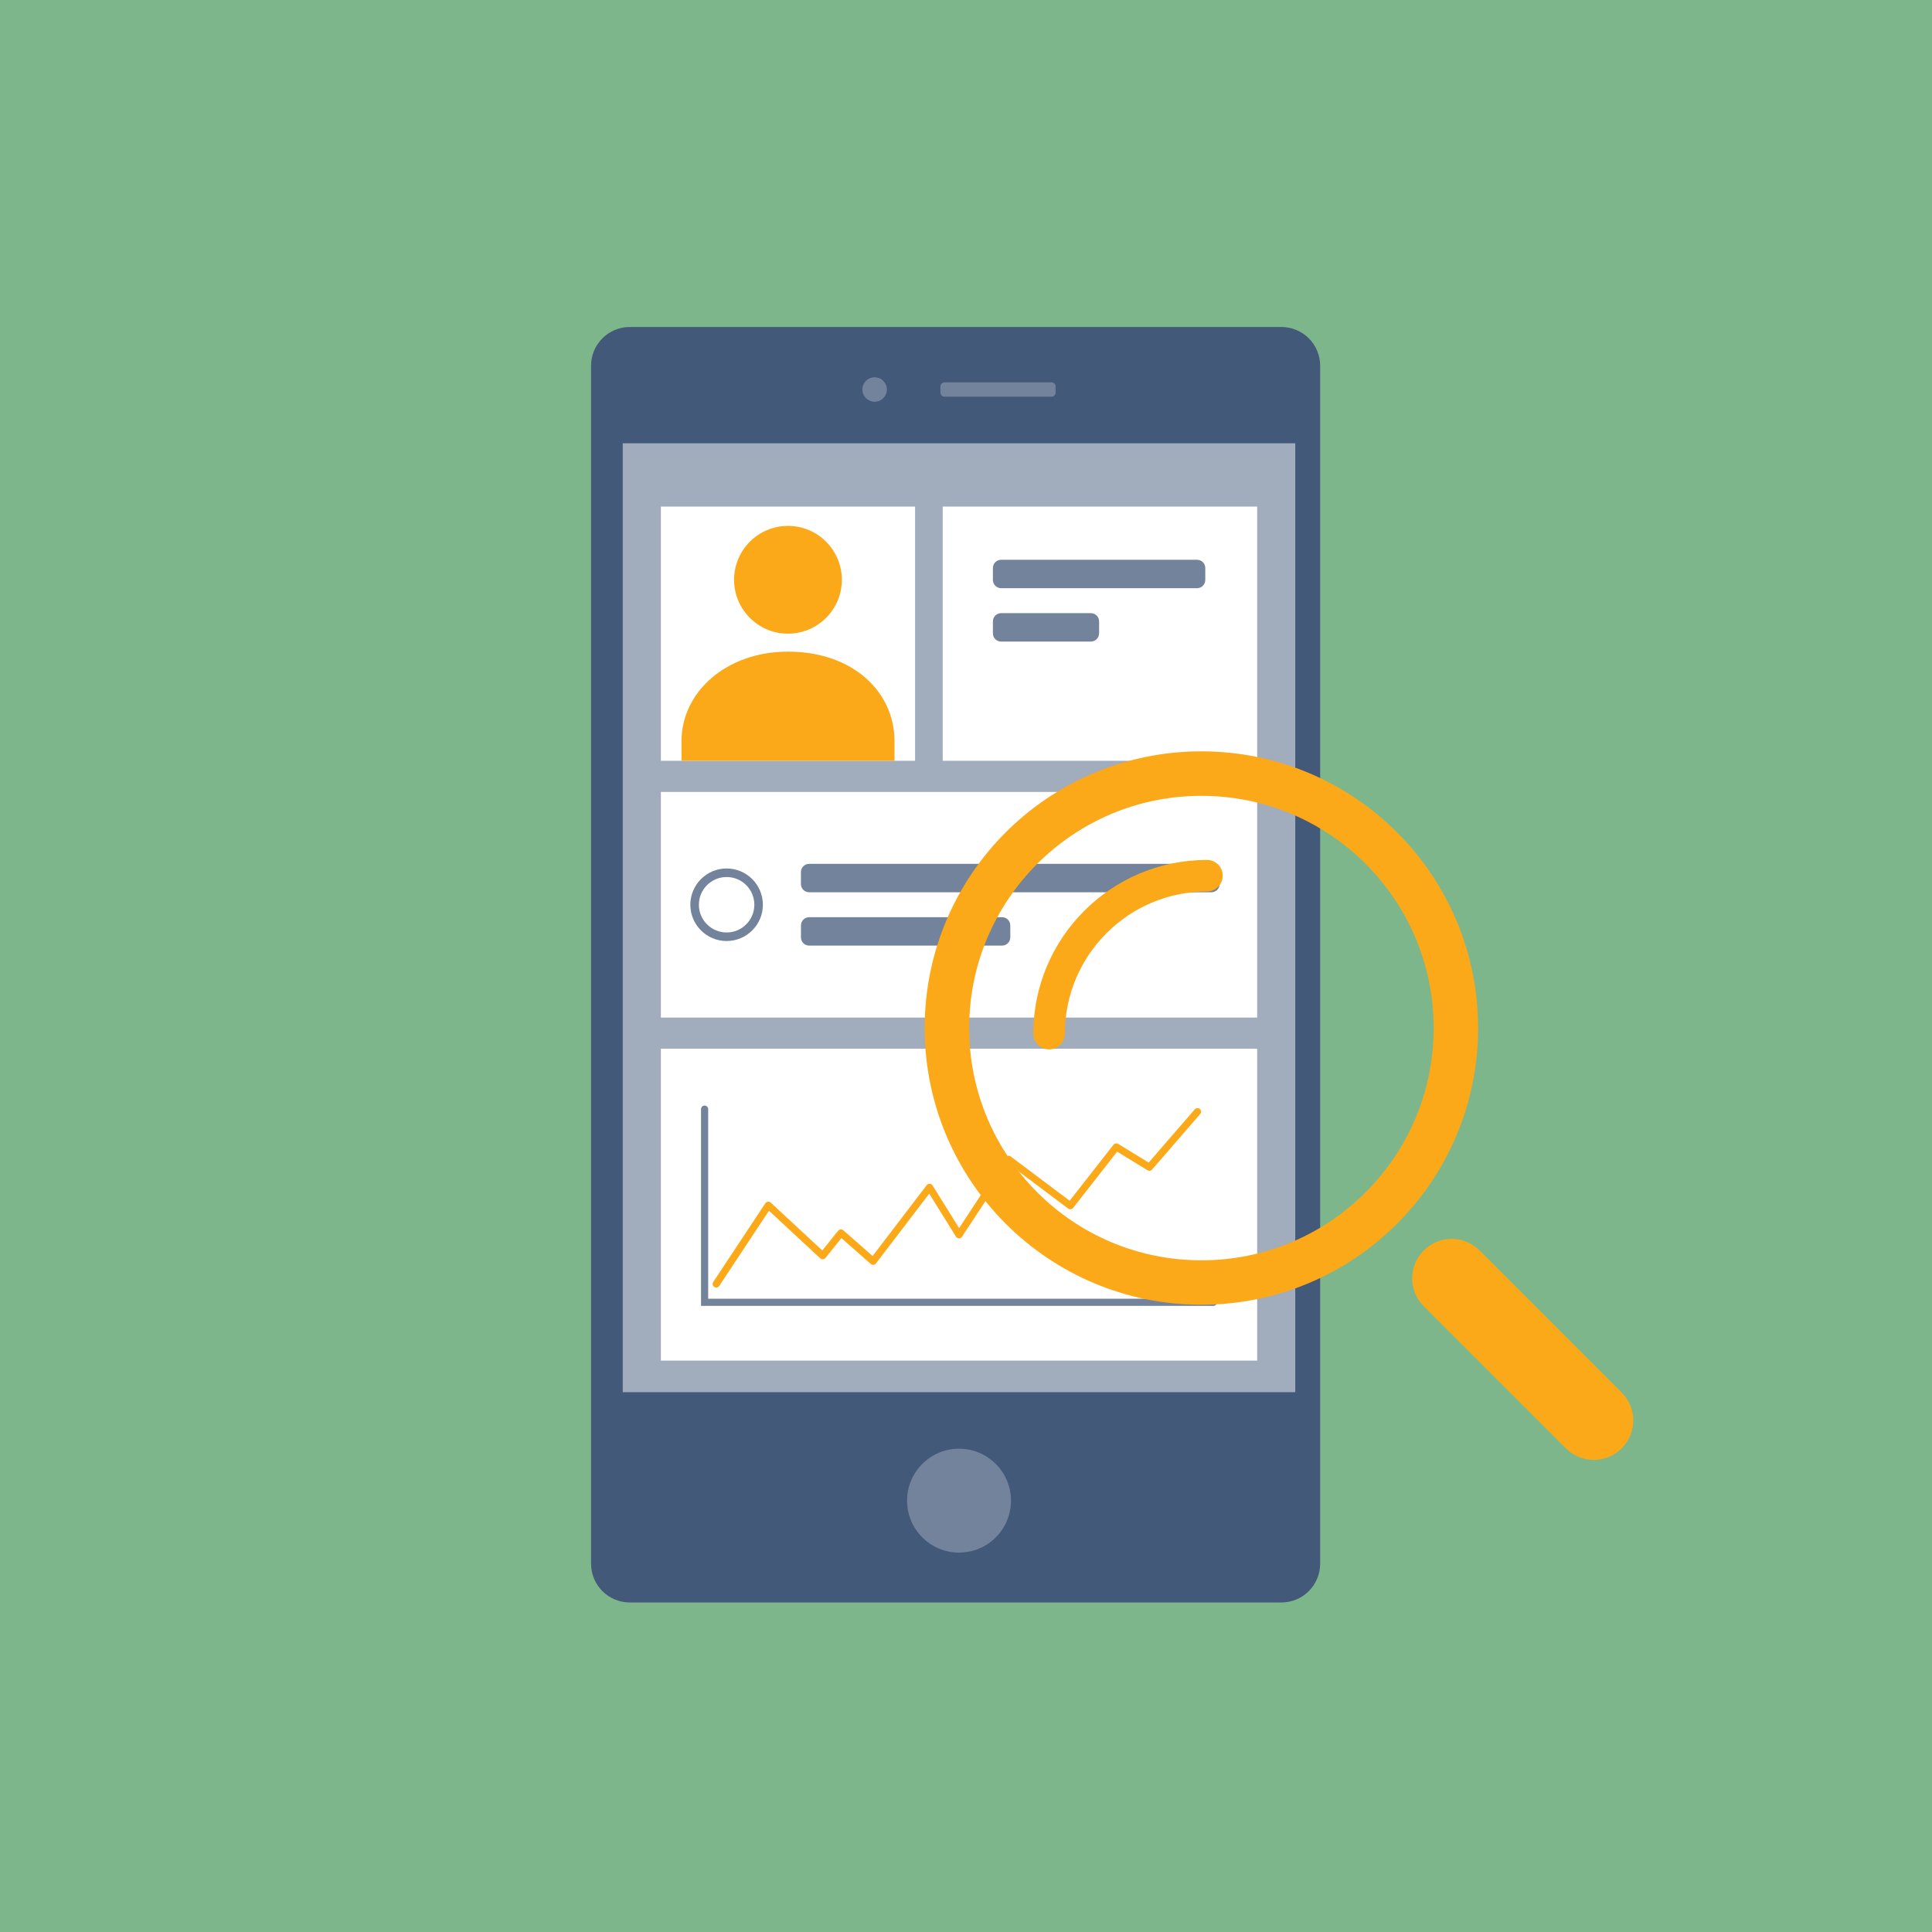 <?xml version="1.0" encoding="UTF-8"?> <!-- Generator: Adobe Illustrator 24.2.1, SVG Export Plug-In . SVG Version: 6.00 Build 0) --> <svg xmlns="http://www.w3.org/2000/svg" xmlns:xlink="http://www.w3.org/1999/xlink" version="1.1" x="0px" y="0px" viewBox="0 0 540 540" style="enable-background:new 0 0 540 540;" xml:space="preserve"> <style type="text/css"> .st0{fill:#7EB68B;} .st1{fill:#43597A;} .st2{fill:#A1ACBD;} .st3{fill:#72839B;} .st4{fill:#FFFFFF;} .st5{fill:#FBA919;} .st6{fill:none;stroke:#72839B;stroke-width:2;stroke-linecap:round;stroke-miterlimit:10;} .st7{fill:none;stroke:#FBA919;stroke-width:2;stroke-linecap:round;stroke-linejoin:round;stroke-miterlimit:10;} </style> <g id="background"> <g> <rect y="0" class="st0" width="540" height="540"></rect> </g> </g> <g id="chart"> <g> <path class="st1" d="M358.15,447.9H176.04c-5.99,0-10.84-4.85-10.84-10.84V102.23c0-5.99,4.85-10.84,10.84-10.84h182.11 c5.99,0,10.84,4.85,10.84,10.84v334.82C368.99,443.04,364.14,447.9,358.15,447.9z"></path> <g> <rect x="174.06" y="123.9" class="st2" width="187.97" height="265.22"></rect> <g> <path class="st3" d="M293.89,110.88h-29.88c-0.64,0-1.16-0.52-1.16-1.16v-1.69c0-0.64,0.52-1.16,1.16-1.16h29.88 c0.64,0,1.16,0.52,1.16,1.16v1.69C295.05,110.36,294.53,110.88,293.89,110.88z"></path> <circle class="st3" cx="244.46" cy="108.87" r="3.42"></circle> </g> <g> <g> <rect x="263.5" y="141.59" class="st4" width="87.88" height="71.05"></rect> <g> <path class="st3" d="M334.58,164.4h-54.76c-1.27,0-2.3-1.03-2.3-2.3v-3.34c0-1.27,1.03-2.3,2.3-2.3h54.76 c1.27,0,2.3,1.03,2.3,2.3v3.34C336.88,163.37,335.85,164.4,334.58,164.4z"></path> <path class="st3" d="M304.9,179.32h-25.08c-1.27,0-2.3-1.03-2.3-2.3v-3.34c0-1.27,1.03-2.3,2.3-2.3h25.08 c1.27,0,2.3,1.03,2.3,2.3v3.34C307.2,178.29,306.17,179.32,304.9,179.32z"></path> </g> </g> <g> <rect x="184.72" y="141.59" class="st4" width="71.05" height="71.05"></rect> <circle class="st5" cx="220.24" cy="162.05" r="15.06"></circle> <path class="st5" d="M190.48,207.18c0-13.84,12.61-25.05,29.77-25.05c18.11,0,29.77,11.22,29.77,25.05v5.45h-59.53V207.18z"></path> <circle class="st3" cx="268.05" cy="419.44" r="14.52"></circle> </g> </g> <g> <rect x="184.72" y="221.35" class="st4" width="166.66" height="63.06"></rect> <g> <path class="st3" d="M338.59,241.45l-112.43,0c-1.27,0-2.3,1.03-2.3,2.3v3.34c0,1.27,1.03,2.3,2.3,2.3h112.43 c1.27,0,2.3-1.03,2.3-2.3v-3.34C340.9,242.48,339.87,241.45,338.59,241.45z"></path> <path class="st3" d="M280.08,256.36h-53.91c-1.27,0-2.3,1.03-2.3,2.3V262c0,1.27,1.03,2.3,2.3,2.3h53.91 c1.27,0,2.3-1.03,2.3-2.3v-3.34C282.38,257.39,281.35,256.36,280.08,256.36z"></path> </g> <g> <path class="st3" d="M203.09,263.02c-5.59,0-10.14-4.55-10.14-10.14c0-5.59,4.55-10.14,10.14-10.14 c5.59,0,10.14,4.55,10.14,10.14C213.23,258.47,208.68,263.02,203.09,263.02z M203.09,245.13c-4.28,0-7.75,3.48-7.75,7.75 c0,4.28,3.48,7.75,7.75,7.75c4.28,0,7.75-3.48,7.75-7.75C210.85,248.6,207.37,245.13,203.09,245.13z"></path> </g> </g> <g> <rect x="184.72" y="293.12" class="st4" width="166.66" height="87.17"></rect> </g> </g> <polyline class="st6" points="339.16,363.99 196.94,363.99 196.94,310.01 "></polyline> <polyline class="st7" points="200.19,358.87 214.75,336.87 229.94,350.97 235.05,344.62 244.04,352.52 259.81,331.87 268.05,345.12 281.9,324.04 299.16,337 312.01,320.57 321.25,326.24 334.7,310.72 "></polyline> </g> </g> <g id="magnifying_glass"> <g> <g> <g transform="translate(0, 0)"> <path class="st5" d="M413.55,349.5c-4.31-4.31-11.3-4.31-15.6,0c-4.31,4.31-4.31,11.3,0,15.6l39.72,39.72 c4.31,4.31,11.3,4.31,15.6,0c4.31-4.31,4.31-11.3,0-15.6l0,0L413.55,349.5z"></path> <path class="st5" d="M337.35,240.35c-26.8,0.03-48.51,21.75-48.54,48.54c0,2.44,1.98,4.41,4.41,4.41c2.44,0,4.41-1.98,4.41-4.41 c0.03-21.92,17.79-39.69,39.72-39.72c2.44,0,4.41-1.98,4.41-4.41S339.78,240.35,337.35,240.35z"></path> </g> </g> <path class="st5" d="M390.48,232.65C376.51,218.67,357.13,210,335.79,210c-21.34,0-40.71,8.67-54.69,22.65 c-13.99,13.98-22.66,33.35-22.65,54.69c0,21.34,8.67,40.71,22.65,54.69c13.98,13.99,33.35,22.66,54.69,22.65 c21.34,0,40.71-8.67,54.69-22.65c13.99-13.98,22.66-33.35,22.65-54.69C413.14,266.01,404.47,246.63,390.48,232.65z M381.7,333.25 c-11.77,11.76-27.96,19.01-45.9,19.01c-17.95,0-34.14-7.26-45.9-19.01c-11.76-11.77-19.01-27.96-19.01-45.9 c0-17.95,7.26-34.14,19.01-45.9c11.77-11.76,27.96-19.01,45.9-19.01c17.95,0,34.14,7.26,45.9,19.01 c11.76,11.77,19.01,27.96,19.01,45.9C400.71,305.29,393.45,321.48,381.7,333.25z"></path> </g> </g> </svg> 
